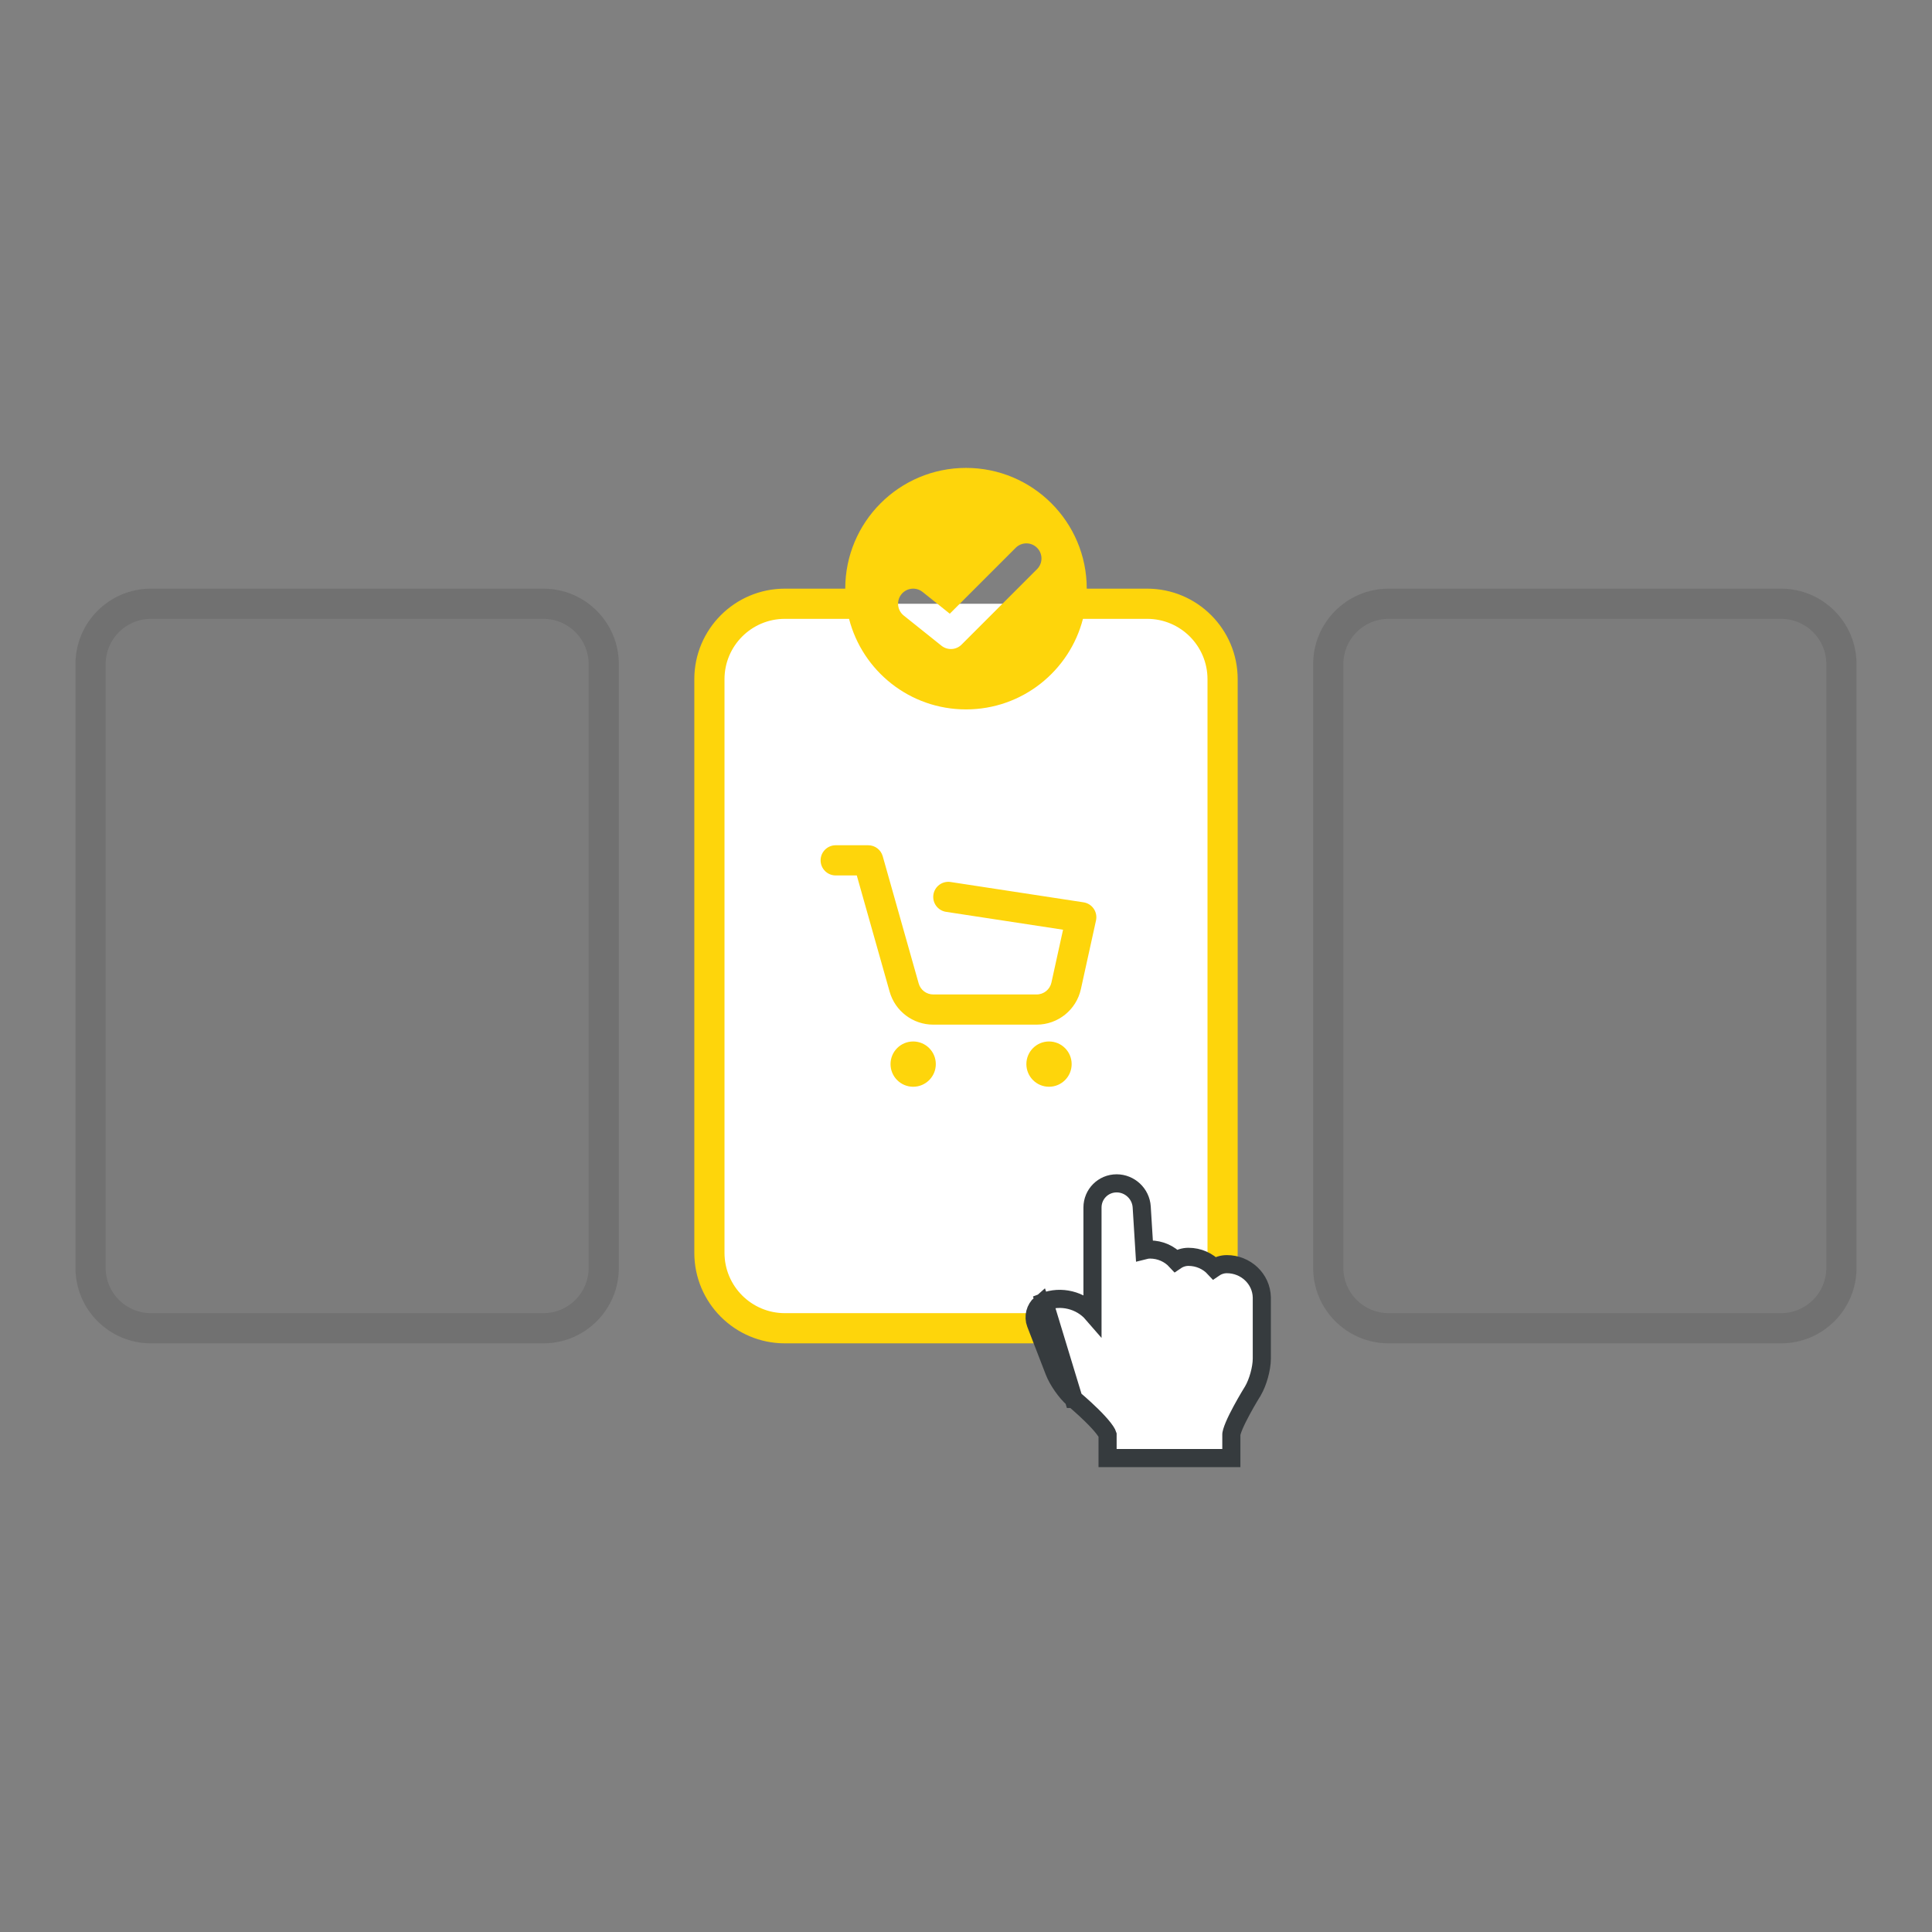 <svg xmlns="http://www.w3.org/2000/svg" xmlns:xlink="http://www.w3.org/1999/xlink" xmlns:svgjs="http://svgjs.com/svgjs" id="SvgjsSvg1001" width="288" height="288"><rect width="100%" height="100%" fill="#808080" stroke="none"/><defs id="SvgjsDefs1002"></defs><g id="SvgjsG1008"><svg xmlns="http://www.w3.org/2000/svg" fill="none" viewBox="0 0 128 128" width="288" height="288"><rect width="34" height="48" x="47" y="40" fill="#ffffff" rx="5" class="colorfff svgShape"></rect><path fill="#fed50b" d="M55.367 56C54.815 56 54.367 56.448 54.367 57 54.367 57.552 54.815 58 55.367 58H56.764L58.94 65.7C59.305 66.992 60.484 67.885 61.827 67.885H68.683C70.091 67.885 71.31 66.905 71.612 65.53L72.613 60.984C72.672 60.714 72.618 60.432 72.461 60.204 72.305 59.976 72.061 59.822 71.787 59.781L62.98 58.435C62.434 58.351 61.924 58.726 61.84 59.272 61.757 59.818 62.132 60.328 62.678 60.412L70.43 61.596 69.659 65.1C69.558 65.558 69.152 65.885 68.683 65.885H61.827C61.379 65.885 60.986 65.587 60.865 65.156L58.483 56.728C58.362 56.297 57.969 56 57.521 56H55.367zM62 70.5C62 71.328 61.328 72 60.5 72 59.672 72 59 71.328 59 70.5 59 69.672 59.672 69 60.5 69 61.328 69 62 69.672 62 70.5zM71 70.5C71 71.328 70.328 72 69.5 72 68.672 72 68 71.328 68 70.5 68 69.672 68.672 69 69.5 69 70.328 69 71 69.672 71 70.5z" class="color1C61E7 svgShape"></path><path fill="#fed50b" fill-rule="evenodd" d="M56 39C56 34.582 59.582 31 64 31C68.418 31 72 34.582 72 39H76C79.314 39 82 41.686 82 45V83C82 86.314 79.314 89 76 89H52C48.686 89 46 86.314 46 83V45C46 41.686 48.686 39 52 39H56ZM56.252 41H52C49.791 41 48 42.791 48 45V83C48 85.209 49.791 87 52 87H76C78.209 87 80 85.209 80 83V45C80 42.791 78.209 41 76 41H71.748C70.86 44.45 67.728 47 64 47C60.272 47 57.14 44.45 56.252 41ZM68.707 36.293C69.098 36.683 69.098 37.317 68.707 37.707L63.707 42.707C63.347 43.067 62.773 43.099 62.375 42.781L59.875 40.781C59.444 40.436 59.374 39.807 59.719 39.375C60.064 38.944 60.693 38.874 61.125 39.219L62.926 40.66L67.293 36.293C67.683 35.902 68.317 35.902 68.707 36.293Z" clip-rule="evenodd" class="color1C61E7 svgShape"></path><path fill="#ffffff" stroke="#363B3E" stroke-width="1.2" d="M68.952 86.383C68.584 86.698 68.443 87.229 68.621 87.689L69.848 90.864C70.078 91.457 70.631 92.251 71.118 92.673L71.123 92.678L71.129 92.683L68.952 86.383ZM68.952 86.383L68.938 86.356M68.952 86.383L68.938 86.356M68.938 86.356L69.168 86.238L68.938 86.356ZM72.38 87.031C71.603 86.133 70.281 85.809 69.173 86.249L71.129 92.683L71.129 92.683L71.13 92.683L71.134 92.687L71.153 92.703C71.171 92.718 71.196 92.739 71.229 92.767C71.294 92.822 71.388 92.903 71.501 93.002C71.727 93.201 72.027 93.473 72.325 93.766C72.626 94.061 72.912 94.367 73.12 94.635C73.224 94.769 73.297 94.881 73.342 94.967C73.367 95.015 73.377 95.042 73.38 95.052V96V96.6H73.98H77.98H79.074H79.98H80.98H81.58V96V95.03C81.58 95.03 81.58 95.026 81.581 95.016C81.582 95.007 81.584 94.994 81.587 94.977C81.593 94.943 81.604 94.899 81.62 94.844C81.653 94.733 81.703 94.599 81.768 94.444C81.899 94.135 82.078 93.78 82.263 93.438C82.446 93.098 82.63 92.78 82.769 92.546C82.838 92.43 82.896 92.334 82.936 92.269L82.982 92.194L82.994 92.174L82.997 92.17L82.998 92.169L82.998 92.169L82.998 92.169L82.998 92.169L83.001 92.163L83.005 92.156C83.179 91.862 83.324 91.485 83.426 91.119C83.527 90.753 83.598 90.353 83.598 90.007V85.972H83.598L83.598 85.96C83.573 84.721 82.528 83.754 81.284 83.754C80.98 83.754 80.691 83.848 80.453 84.01C80.028 83.552 79.411 83.269 78.739 83.269C78.435 83.269 78.147 83.363 77.908 83.525C77.483 83.067 76.866 82.784 76.194 82.784C76.066 82.784 75.94 82.801 75.819 82.832L75.641 79.964C75.586 79.082 74.847 78.4 73.98 78.4C73.091 78.4 72.38 79.118 72.38 80V84V87.031Z" class="colorfff svgShape colorStroke363B3E svgStroke"></path><path fill="#101010" fill-opacity=".03" d="M10 39C7.239 39 5 41.239 5 44V84C5 86.761 7.239 89 10 89H36C38.761 89 41 86.761 41 84V44C41 41.239 38.761 39 36 39H10zM92 39C89.239 39 87 41.239 87 44V84C87 86.761 89.239 89 92 89H118C120.761 89 123 86.761 123 84V44C123 41.239 120.761 39 118 39H92z" class="color101010 svgShape"></path><path fill="#101010" fill-opacity=".1" fill-rule="evenodd" d="M5 44C5 41.239 7.239 39 10 39H36C38.761 39 41 41.239 41 44V84C41 86.761 38.761 89 36 89H10C7.239 89 5 86.761 5 84V44zM10 41H36C37.657 41 39 42.343 39 44V84C39 85.657 37.657 87 36 87H10C8.343 87 7 85.657 7 84V44C7 42.343 8.343 41 10 41zM87 44C87 41.239 89.239 39 92 39H118C120.761 39 123 41.239 123 44V84C123 86.761 120.761 89 118 89H92C89.239 89 87 86.761 87 84V44zM92 41H118C119.657 41 121 42.343 121 44V84C121 85.657 119.657 87 118 87H92C90.343 87 89 85.657 89 84V44C89 42.343 90.343 41 92 41z" clip-rule="evenodd" class="color101010 svgShape"></path></svg></g></svg>